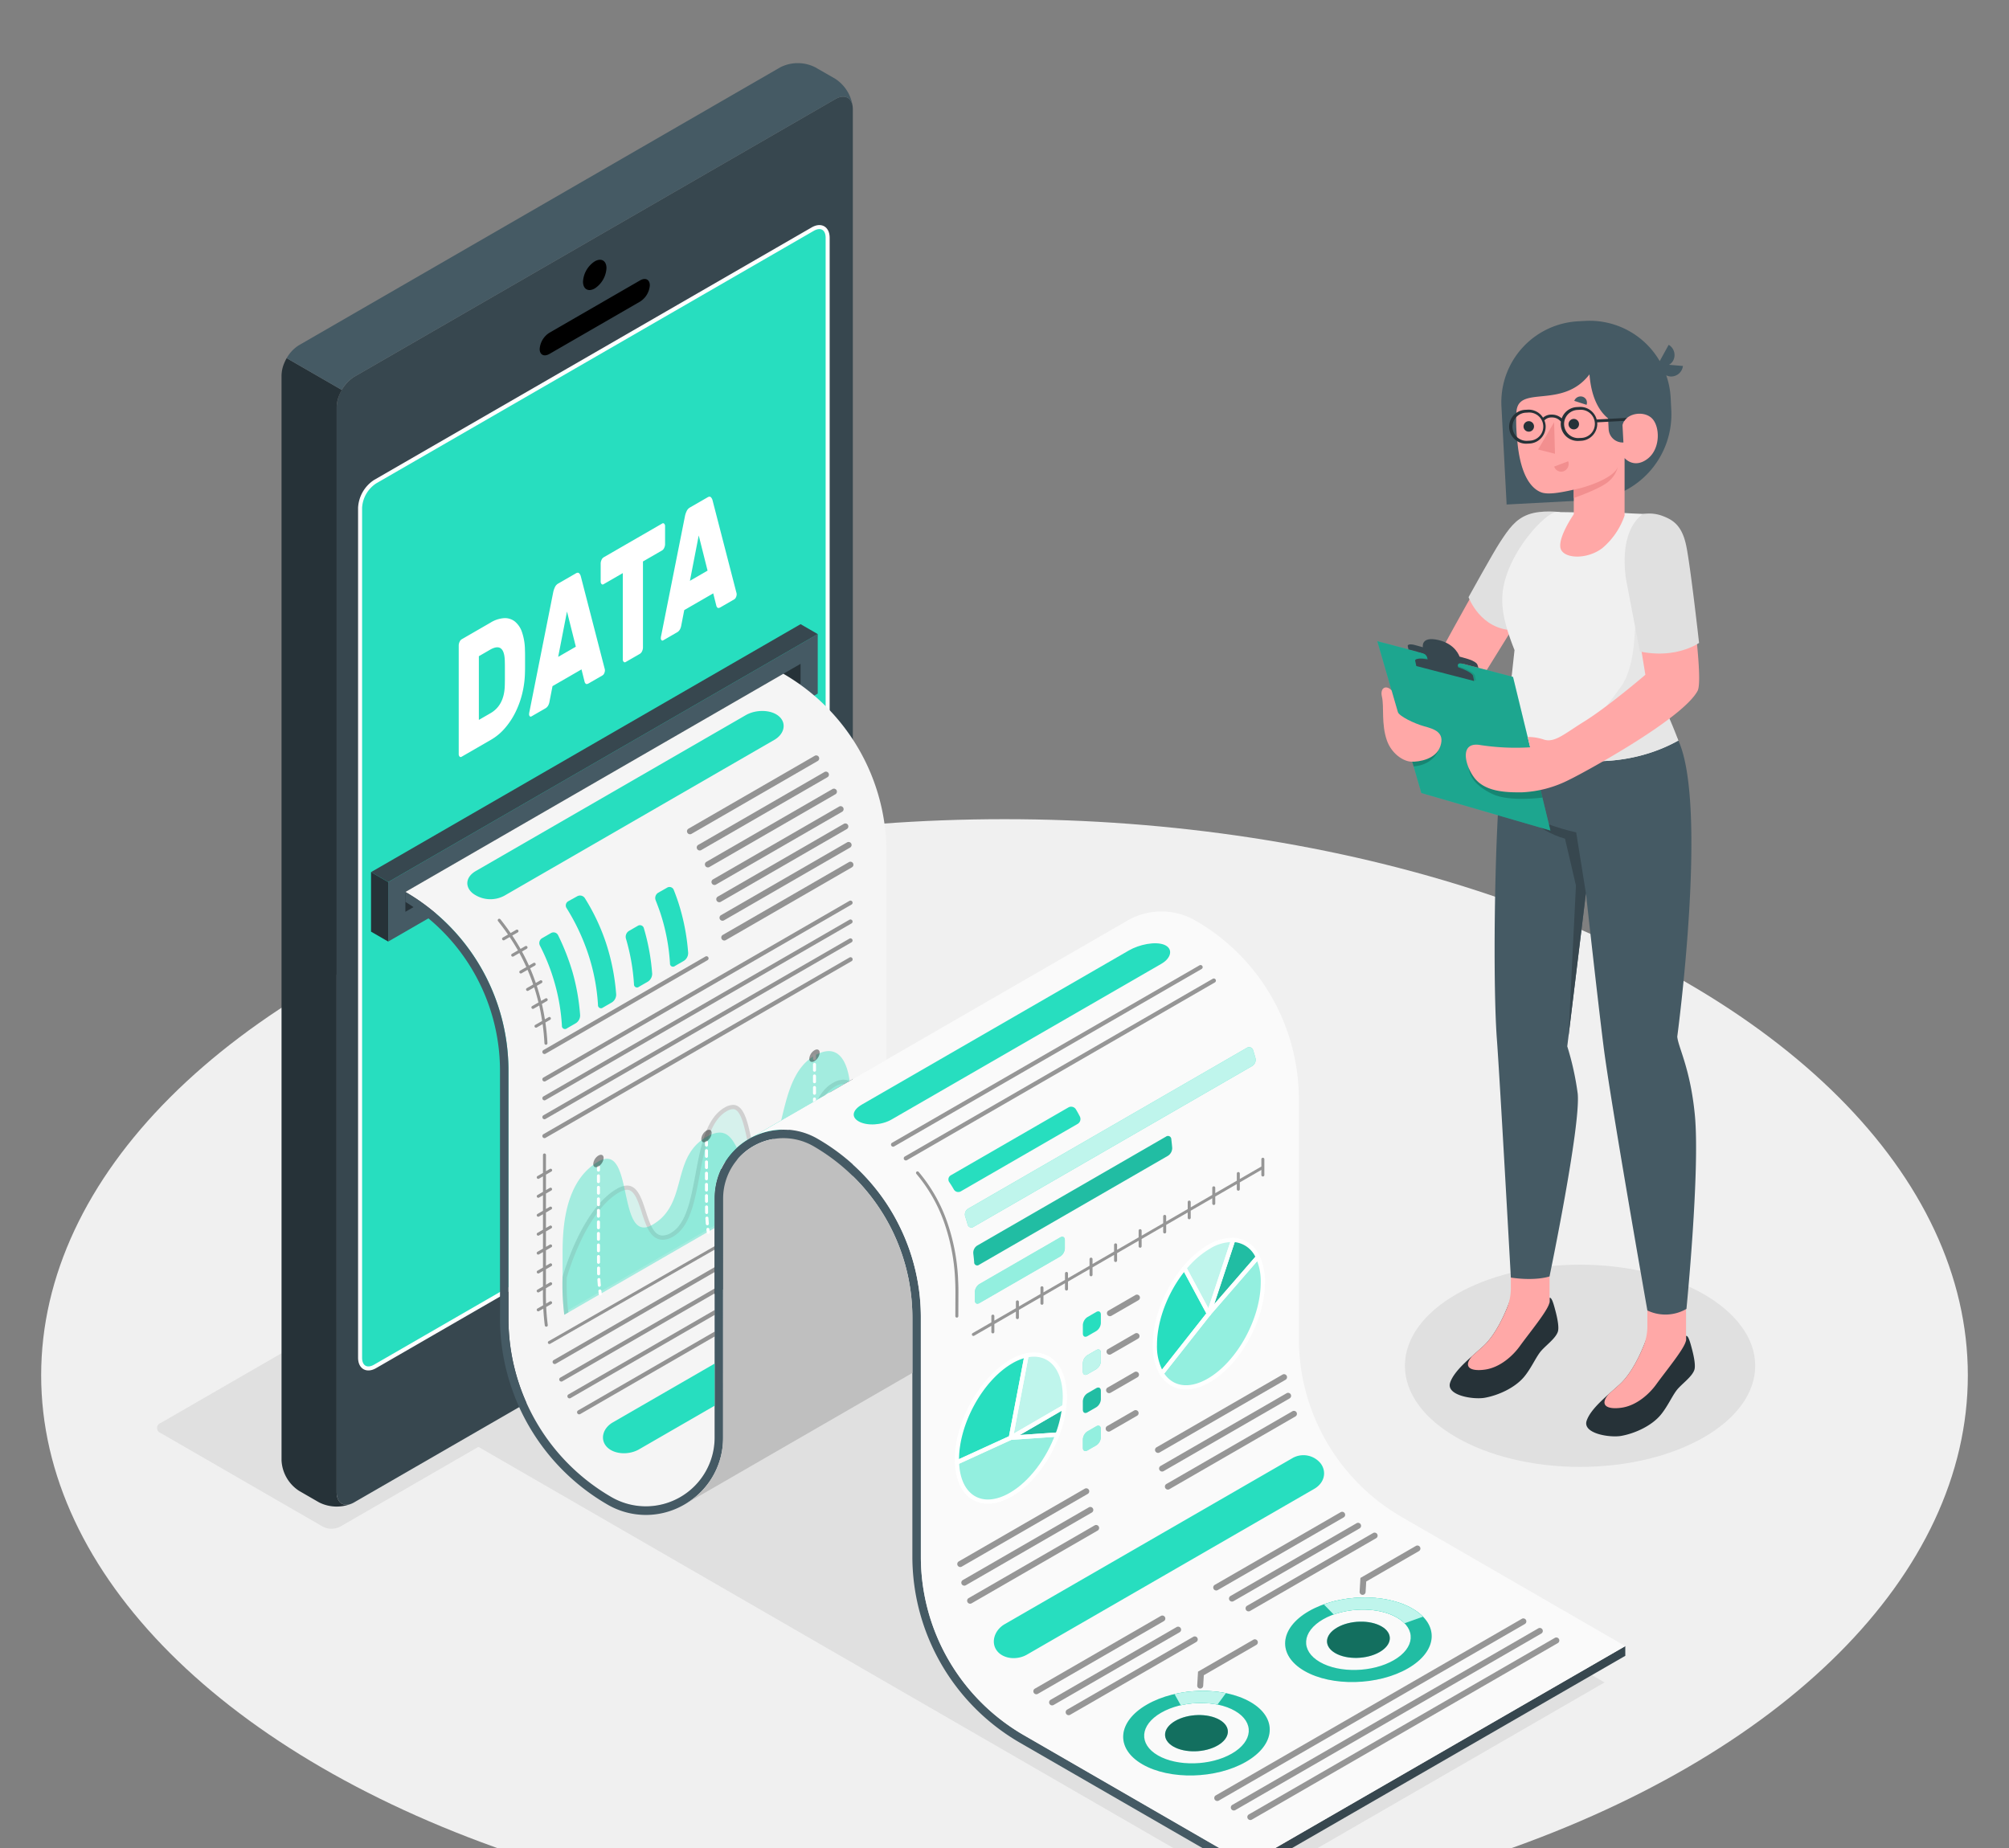 <svg xmlns="http://www.w3.org/2000/svg" xmlns:xlink="http://www.w3.org/1999/xlink" width="500" height="460" viewBox="0 0 500 460">
  <rect x="0" y="0" width="500" height="460" fill="#808080" stroke="none"/>
  <defs>
    <clipPath id="clip-path">
      <path id="Path_2047" data-name="Path 2047" d="M220.625,263.771,199.9,275.736l-12.738,7.348a13.579,13.579,0,0,0-1.2.695,16.884,16.884,0,0,0-8.1,14.527l-.011,59.55a16.852,16.852,0,0,1-6.832,13.665,17.251,17.251,0,0,1-10.306,3.463,16.967,16.967,0,0,1-8.517-2.316,51.317,51.317,0,0,1-25.654-44.435V266.461a51.306,51.306,0,0,0-25.655-44.435l94.075-54.316h0a51.357,51.357,0,0,1,25.666,44.456v26.908C220.635,246.769,220.625,263.771,220.625,263.771Z" fill="none"/>
    </clipPath>
    <clipPath id="clip-Mesa_de_trabajo_1_9">
      <rect width="500" height="500"/>
    </clipPath>
  </defs>
  <g id="Mesa_de_trabajo_1_9" data-name="Mesa de trabajo 1 – 9" clip-path="url(#clip-Mesa_de_trabajo_1_9)">
    <g id="Floor">
      <ellipse id="Floor-2" data-name="Floor" cx="239.756" cy="138.423" rx="239.756" ry="138.423" transform="translate(10.244 203.908)" fill="#f0f0f0"/>
    </g>
    <g id="Shadows">
      <ellipse id="Shadow" cx="43.59" cy="25.167" rx="43.59" ry="25.167" transform="translate(349.657 314.801)" fill="#e0e0e0"/>
      <path id="Shadow-2" data-name="Shadow" d="M115,357.806,309.98,470.381l89.365-51.595-195.019-112.6Z" fill="#e0e0e0"/>
      <path id="Shadow-3" data-name="Shadow" d="M80.34,380.008l-40.353-23.3a1.32,1.32,0,0,1,0-2.5l141.9-81.928a4.781,4.781,0,0,1,4.33,0l40.351,23.3a1.32,1.32,0,0,1,0,2.5L84.67,380.008A4.781,4.781,0,0,1,80.34,380.008Z" fill="#e0e0e0"/>
    </g>
    <g id="Device">
      <g id="Device-2" data-name="Device">
        <g id="Device-3" data-name="Device">
          <g id="Group_900" data-name="Group 900">
            <path id="Path_1954" data-name="Path 1954" d="M207.9,24.664,88.134,93.8a9.662,9.662,0,0,0-4.351,7.548V371.457c0,2.775,1.953,3.906,4.351,2.512L207.9,304.829a9.66,9.66,0,0,0,4.351-7.548V27.176C212.256,24.4,210.3,23.271,207.9,24.664Zm-1.919,247.729c0,2.375-1.667,3.889-3.733,5.077l-108.9,62.871c-2.055,1.188-3.734.229-3.734-2.158V126.6a8.29,8.29,0,0,1,3.734-6.474l108.9-62.861c2.066-1.2,3.733-.228,3.733,2.147Z" fill="#37474f"/>
          </g>
          <g id="Group_901" data-name="Group 901">
            <path id="Path_1955" data-name="Path 1955" d="M87.591,374.244a9.749,9.749,0,0,1-8.174-.27L74.436,371.1a9.6,9.6,0,0,1-4.367-7.548V93.459a8.23,8.23,0,0,1,.754-3.256,10.468,10.468,0,0,1,.518-1.046.011.011,0,0,0,.011-.011l13.705,7.915h.011a11.938,11.938,0,0,0-.755,1.6,7.927,7.927,0,0,0-.528,2.7V371.461C83.785,374.017,85.445,375.182,87.591,374.244Z" fill="#263238"/>
          </g>
          <path id="Path_1956" data-name="Path 1956" d="M149.055,315.663c3.8-2.192,6.876-.415,6.876,3.97a15.2,15.2,0,0,1-6.876,11.91c-3.8,2.192-6.876.415-6.876-3.97A15.2,15.2,0,0,1,149.055,315.663Z" fill="#27debf"/>
          <g id="Group_902" data-name="Group 902">
            <path id="Path_1957" data-name="Path 1957" d="M148.02,65.059c1.612-.931,2.919-.176,2.919,1.686A6.454,6.454,0,0,1,148.02,71.8c-1.613.932-2.92.177-2.92-1.685A6.451,6.451,0,0,1,148.02,65.059Z"/>
            <path id="Path_1958" data-name="Path 1958" d="M136.748,82.819,159.292,69.8c1.345-.776,2.435-.225,2.435,1.232a5.223,5.223,0,0,1-2.435,4.045L136.747,88.1c-1.345.776-2.435.224-2.435-1.232A5.225,5.225,0,0,1,136.748,82.819Z"/>
          </g>
          <path id="Path_1959" data-name="Path 1959" d="M205.986,272.171c0,2.375-1.667,3.889-3.733,5.076l-108.9,62.872c-2.055,1.187-3.734.228-3.734-2.158V126.377a8.291,8.291,0,0,1,3.734-6.475l108.9-62.86c2.066-1.2,3.733-.228,3.733,2.147Z" fill="#27debf" stroke="#fff" stroke-miterlimit="10" stroke-width="1"/>
          <g id="Group_903" data-name="Group 903">
            <path id="Path_1960" data-name="Path 1960" d="M212.213,26.485c-.313-2.265-2.124-3.084-4.3-1.823L88.13,93.8a8.871,8.871,0,0,0-3.073,3.257L71.352,89.146a8.827,8.827,0,0,1,3.084-3.235L194.194,16.758a9.618,9.618,0,0,1,8.713,0l5,2.868A9.77,9.77,0,0,1,212.213,26.485Z" fill="#455a64"/>
          </g>
        </g>
        <g id="Group_904" data-name="Group 904">
          <path id="Path_1961" data-name="Path 1961" d="M122.08,154.983a7.333,7.333,0,0,1,3.417-1.118,4.017,4.017,0,0,1,2.671.86,5.829,5.829,0,0,1,1.763,2.677,14.143,14.143,0,0,1,.717,4.282q.03.861.029,1.591v2.778c0,.473-.009.994-.029,1.56a24.05,24.05,0,0,1-.7,5.125,22.441,22.441,0,0,1-1.722,4.668,18.551,18.551,0,0,1-2.618,3.913,13.386,13.386,0,0,1-3.389,2.812l-7.323,4.229a.393.393,0,0,1-.514-.038.888.888,0,0,1-.217-.668V160.682a2.127,2.127,0,0,1,.217-.918,1.364,1.364,0,0,1,.514-.631Zm3.552,9.431q-.164-4.709-3.689-2.672l-2.765,1.6V179.2l2.9-1.675q3.416-1.973,3.552-6.851c.017-.6.027-1.151.027-1.666v-2.985C125.659,165.525,125.649,164.988,125.632,164.414Z" fill="#fff"/>
          <path id="Path_1962" data-name="Path 1962" d="M143.313,142.724q.543-.312.827-.019a1.593,1.593,0,0,1,.394.692l5.911,22.89a2.084,2.084,0,0,1,.109.565,1.742,1.742,0,0,1-.176.748,1.108,1.108,0,0,1-.42.514l-3.417,1.973q-.543.313-.774.092a.947.947,0,0,1-.284-.525l-.759-3.027-7.213,4.165-.76,3.9a3.1,3.1,0,0,1-.285.854,1.832,1.832,0,0,1-.774.8l-3.416,1.972a.321.321,0,0,1-.421-.028.731.731,0,0,1-.175-.546,3.618,3.618,0,0,1,.108-.688l5.912-29.717a5.42,5.42,0,0,1,.393-1.146,2.007,2.007,0,0,1,.827-.937Zm-4.393,20.782,4.393-2.536-2.2-8.753Z" fill="#fff"/>
          <path id="Path_1963" data-name="Path 1963" d="M164.792,130.323a.394.394,0,0,1,.515.037.894.894,0,0,1,.217.667v4.426a2.142,2.142,0,0,1-.217.919,1.38,1.38,0,0,1-.515.632l-4.773,2.756v21.418a2.142,2.142,0,0,1-.217.919,1.4,1.4,0,0,1-.515.632l-3.553,2.05a.391.391,0,0,1-.515-.037.888.888,0,0,1-.216-.668V142.656l-4.774,2.756a.394.394,0,0,1-.515-.037.886.886,0,0,1-.217-.668v-4.426a2.12,2.12,0,0,1,.217-.919,1.375,1.375,0,0,1,.515-.631Z" fill="#fff"/>
          <path id="Path_1964" data-name="Path 1964" d="M176.1,123.794c.362-.208.637-.214.828-.019a1.607,1.607,0,0,1,.393.692l5.911,22.891a2.04,2.04,0,0,1,.109.564,1.727,1.727,0,0,1-.176.748,1.116,1.116,0,0,1-.42.515l-3.417,1.972q-.543.313-.773.092a.943.943,0,0,1-.285-.524l-.759-3.028-7.213,4.165-.76,3.9a3.1,3.1,0,0,1-.285.853,1.829,1.829,0,0,1-.773.8l-3.417,1.973a.321.321,0,0,1-.421-.029.73.73,0,0,1-.175-.545,3.614,3.614,0,0,1,.108-.689l5.912-29.717a5.413,5.413,0,0,1,.393-1.145,2.014,2.014,0,0,1,.827-.938Zm-4.393,20.782,4.393-2.536-2.2-8.753Z" fill="#fff"/>
        </g>
      </g>
    </g>
    <g id="Character">
      <g id="Character-2" data-name="Character">
        <g id="Group_906" data-name="Group 906">
          <g id="Group_905" data-name="Group 905">
            <path id="Path_1965" data-name="Path 1965" d="M387.395,127.452c-6.352.3-8.529,1.509-11.854,5.425-3.245,3.823-18.912,32.854-18.912,32.854s2.94,8.24,9.372,7.539l12.028-19.394Z" fill="#ffa8a7"/>
          </g>
        </g>
        <path id="Path_1966" data-name="Path 1966" d="M388.236,127.465s-4.561-.595-7.815.582-4.88,3.532-7.121,6.954c-1.735,2.647-7.808,13.64-7.808,13.64s2.959,8.228,11.372,8.228Z" fill="#e0e0e0"/>
        <g id="Character-3" data-name="Character">
          <g id="Group_907" data-name="Group 907">
            <path id="Path_1967" data-name="Path 1967" d="M410,333.908v-1.377c-.542,1.615-3.06,8.565-6.879,12.048-3.036,2.77-7.178,5.968-8.231,9.055-1.1,3.211,5.763,4.289,8.6,3.787,3.3-.583,7.559-2.453,9.88-5.3,1.632-2,2.671-4.381,3.836-5.958s3.851-3.336,4.481-5.161c.346-1-.065-3.2-.551-5.053-.446-1.7-.93-3.572-1.511-3.413,0,.208,0,1.05,0,1.05a7.615,7.615,0,0,1-4.812,1.626C413.4,335.261,409.985,334.982,410,333.908Z" fill="#263238"/>
            <path id="Path_1968" data-name="Path 1968" d="M400.369,347.015c.941-.84,1.889-1.661,2.748-2.445,2.668-2.434,4.7-6.561,5.87-9.377a13.2,13.2,0,0,0,1.01-5.065v-5.486h9.625v8.929h0v.239l-.049.025c-.463,2-4.88,7.32-7.39,10.789-1.681,2.326-4.878,5.284-8.7,5.794C399.867,350.9,398.017,349.76,400.369,347.015Z" fill="#ffa8a7"/>
            <path id="Path_1969" data-name="Path 1969" d="M376.023,324.42v-1.377c-.543,1.615-3.061,8.565-6.88,12.049-3.035,2.769-7.177,5.967-8.23,9.054-1.1,3.211,5.763,4.289,8.6,3.787,3.3-.583,7.56-2.453,9.881-5.305,1.631-2,2.671-4.381,3.836-5.957s3.851-3.337,4.481-5.162c.346-1-.065-3.2-.551-5.052-.447-1.7-.93-3.573-1.511-3.414,0,.208,0,1.049,0,1.049a7.605,7.605,0,0,1-4.812,1.627C379.427,325.773,376.011,325.494,376.023,324.42Z" fill="#263238"/>
            <path id="Path_1970" data-name="Path 1970" d="M366.395,337.527c.942-.84,1.889-1.661,2.749-2.445,2.668-2.434,4.7-6.561,5.87-9.377a13.2,13.2,0,0,0,1.009-5.065v-5.486h9.625v8.929h0v.24l-.048.024c-.464,2-4.881,7.32-7.39,10.789-1.682,2.326-4.879,5.285-8.7,5.794C365.893,341.413,364.043,340.272,366.395,337.527Z" fill="#ffa8a7"/>
            <path id="Path_1971" data-name="Path 1971" d="M417.706,184.328c7.462,16.3-.269,73.706-.269,73.706.225,2.645,3.248,7.849,4.375,19.488,1.331,13.753-2.089,48.287-2.089,48.287A10.414,10.414,0,0,1,410,326.2s-9.172-52.01-10.9-65.684c-1.505-11.934-4.395-38.174-4.395-38.174l-4.643,38.11a70.915,70.915,0,0,1,2.6,11.778c.779,8.043-7.014,45.492-7.014,45.492s-3.321,1.219-9.625.29c0,0-2.756-49.7-3.483-59.386-1.22-16.272-.467-67.046,2.518-76.678Z" fill="#455a64"/>
            <path id="Path_1972" data-name="Path 1972" d="M394.7,222.337,392.281,207.2s-10.248-2.123-14.9-6.492c0,0,4.876,6.065,12.119,8.052l2.721,11.654-1.854,37.492Z" fill="#37474f"/>
          </g>
          <path id="Path_1973" data-name="Path 1973" d="M404.544,127.709h0c2.837.2,3.785.126,5.843.338,4.114.422,5.1,6.439,6.787,9.993a16.375,16.375,0,0,1,.453,12.33l-6.667,19.285s3.122,7.544,6.745,14.673c-16.729,9.337-37.618,4.429-42.648-2.385-.213-1.445,1.08-12.744,1.876-20.125-2.947-7.391-3.724-12.076-2.481-16.962,2.307-9.068,10.575-17.413,12.942-17.4Z" fill="#f0f0f0"/>
          <g id="Group_915" data-name="Group 915">
            <path id="Path_1974" data-name="Path 1974" d="M418.845,91.1l-3.462-.3a2.672,2.672,0,0,0,1.029-1.035,2.958,2.958,0,0,0-1.11-3.933l-2.233,4.054a20.173,20.173,0,0,0-18.513-10.012l-1.786.1a20.19,20.19,0,0,0-19.089,21.236c.612,11.5,1.289,24.372,1.289,24.372l20.776-1.106A21.366,21.366,0,0,0,415.946,102l-.154-3.036a20.15,20.15,0,0,0-1.1-5.549,2.7,2.7,0,0,0,1.006.294A2.958,2.958,0,0,0,418.845,91.1Z" fill="#455a64"/>
            <g id="Group_908" data-name="Group 908">
              <path id="Path_1975" data-name="Path 1975" d="M377.409,102.558a40.723,40.723,0,0,0,.171,6.616c.792,10.352,4.288,12.733,6.014,13.381s4.956.026,8.09-.669v6.121s-3.768,5.409-3.341,8.247,6.5,3.19,10.442.186a18.332,18.332,0,0,0,5.541-8.114l0-14.307s2.287,2.737,5.656.232,3.2-8.253,1.056-10.206-6.563-1.125-7.227,1.767c0,0-7.293-.612-8.221-12.624C388.809,102.025,377.839,95.651,377.409,102.558Z" fill="#ffa8a7"/>
            </g>
            <path id="Path_1976" data-name="Path 1976" d="M403.764,105.01l.273,5.129h0a3.494,3.494,0,0,1-3.676-3.305l-.3-5.724Z" fill="#455a64"/>
            <g id="Group_909" data-name="Group 909">
              <path id="Path_1977" data-name="Path 1977" d="M390.379,105.635a1.306,1.306,0,1,0,1.3-1.364A1.327,1.327,0,0,0,390.379,105.635Z" fill="#263238"/>
            </g>
            <g id="Group_910" data-name="Group 910">
              <path id="Path_1978" data-name="Path 1978" d="M390.292,114.82l-3.49,1.321a1.832,1.832,0,0,0,2.376,1.151A1.954,1.954,0,0,0,390.292,114.82Z" fill="#f28f8f"/>
            </g>
            <g id="Group_911" data-name="Group 911">
              <path id="Path_1979" data-name="Path 1979" d="M391.806,99.782l3.057.987a1.542,1.542,0,0,0-.973-2.016A1.687,1.687,0,0,0,391.806,99.782Z" fill="#455a64"/>
            </g>
            <g id="Group_912" data-name="Group 912">
              <path id="Path_1980" data-name="Path 1980" d="M379.176,106.2a1.306,1.306,0,1,0,1.3-1.363A1.325,1.325,0,0,0,379.176,106.2Z" fill="#263238"/>
            </g>
            <g id="Group_913" data-name="Group 913">
              <path id="Path_1981" data-name="Path 1981" d="M386.79,105.093,387,112.95l-4.2-1.059Z" fill="#f28f8f"/>
            </g>
            <g id="Group_914" data-name="Group 914">
              <path id="Path_1982" data-name="Path 1982" d="M391.684,121.886c3.311-.615,10.063-2.95,10.987-5.718a7.026,7.026,0,0,1-2.22,3.588c-1.955,1.865-8.767,4.205-8.767,4.205Z" fill="#f28f8f"/>
            </g>
          </g>
          <path id="Path_1983" data-name="Path 1983" d="M400.266,186.137c5.495-1.3,6.539-3.371,5.088-8.828a4.133,4.133,0,0,0-.171-.526c-1.076-2.587-5.369-1.049-5.369-1.049s1.757-2.19,3.729-4.981,2.854-7.407,3.118-10.646.792-9.725.792-9.725,4.274-2.558,2.608-7.238l6.6-4.056,1.242.864a16.773,16.773,0,0,1-.275,10.418l-6.667,19.285a109.145,109.145,0,0,1,6.745,14.673c-12.329,6.881-26.91,6.022-35.745,2.368A48.771,48.771,0,0,0,400.266,186.137Z" fill="#e6e6e6"/>
          <path id="Path_1984" data-name="Path 1984" d="M404.941,104.021l-7.557.4a4.223,4.223,0,0,0-4.3-3.128l-.651.035a4.223,4.223,0,0,0-3.753,2.815,3.624,3.624,0,0,0-2.515-.939,3.1,3.1,0,0,0-2.139.764,4.2,4.2,0,0,0-3.787-1.991l-.65.034a4.218,4.218,0,0,0,.448,8.425l.651-.034a4.223,4.223,0,0,0,3.988-4.437,4.168,4.168,0,0,0-.309-1.324,2.33,2.33,0,0,1,1.8-.726,2.784,2.784,0,0,1,2.286,1.015l.034-.023a4.269,4.269,0,0,0-.042.857,4.223,4.223,0,0,0,4.436,3.988l.651-.034a4.224,4.224,0,0,0,3.989-4.437c0-.053-.019-.1-.024-.154l6.758-.36A3.639,3.639,0,0,1,404.941,104.021Zm-24.29,5.673-.651.035a3.507,3.507,0,0,1-.372-7l.65-.035a3.507,3.507,0,1,1,.373,7Zm12.844-.684-.65.035a3.507,3.507,0,0,1-.373-7l.65-.035a3.507,3.507,0,1,1,.373,7Z" fill="#263238"/>
        </g>
        <g id="Group_923" data-name="Group 923">
          <g id="Group_916" data-name="Group 916">
            <path id="Path_1985" data-name="Path 1985" d="M342.777,159.6l33.785,8.9,9.3,38.226-32.121-9.329Z" fill="#27debf"/>
            <path id="Path_1986" data-name="Path 1986" d="M342.777,159.6l33.785,8.9,9.3,38.226-32.121-9.329Z" opacity="0.25"/>
            <path id="Path_1987" data-name="Path 1987" d="M365.542,191.168c.215,2.069,1.665,4.463,5.886,6.479s12.443.89,12.443.89l-1.144-4.705Z" opacity="0.2"/>
          </g>
          <g id="Group_917" data-name="Group 917" opacity="0.2">
            <path id="Path_1988" data-name="Path 1988" d="M358.043,186.666c-.313.857-1.827,3.755-6.221,4.109l-.342-1.179Z"/>
          </g>
          <g id="Group_918" data-name="Group 918" opacity="0.1">
            <path id="Path_1989" data-name="Path 1989" d="M352.955,165.668l-.279-1.289c-.154-.712,1.829-.742,4.429-.068l4.978,1.291c2.6.674,4.831,1.8,4.985,2.509l.279,1.289Z"/>
          </g>
          <g id="Group_919" data-name="Group 919">
            <path id="Path_1990" data-name="Path 1990" d="M350.36,160.824c-.1-.445.705-.561,1.794-.261l1.972.545s-.588-2.787,3.786-1.813,5.33,4.139,5.33,4.139l2.1.6c1.163.33,2.216.957,2.354,1.4l.249.8-17.4-4.583S350.458,161.269,350.36,160.824Z" fill="#37474f"/>
          </g>
          <g id="Group_920" data-name="Group 920">
            <path id="Path_1991" data-name="Path 1991" d="M352.757,162.2c1.6.384,2.257.6,2.5,1.693.272,1.253.383,2.173.383,2.173l7.7,2.035s-.372-1.586-.491-2.205.143-.991,1.369-.666l.1-.491-12.07-3.073Z" fill="#37474f"/>
          </g>
          <g id="Group_921" data-name="Group 921">
            <path id="Path_1992" data-name="Path 1992" d="M352.492,165.789l-.279-1.289c-.154-.711,1.829-.742,4.429-.068l4.978,1.291c2.6.674,4.831,1.8,4.985,2.51l.279,1.288Z" fill="#37474f"/>
          </g>
          <g id="Group_922" data-name="Group 922">
            <path id="Path_1993" data-name="Path 1993" d="M346.337,171.868s1.264,4.322,1.553,5.352,4.075,2.882,6.558,3.564,5.2,1.491,4.024,4.964c-1.083,3.2-5.17,3.932-7.25,3.842s-4.93-2.079-6.052-5.285c-1.431-4.089-.66-8.456-1.228-10.844S345.093,170.444,346.337,171.868Z" fill="#ffa8a7"/>
          </g>
        </g>
        <g id="Group_924" data-name="Group 924">
          <path id="Path_1994" data-name="Path 1994" d="M409.622,127.976c4.381.278,8.91,2.651,9.6,7.913s4.948,32.96,3.276,36.078c-3.867,7.21-29.368,20.923-31.9,22.1a28.572,28.572,0,0,1-11.766,3.155c-3.976.045-9.268-.086-11.943-3.681-2.374-3.191-3.716-9.079,1.648-8.066a58.109,58.109,0,0,0,12.292.54l-.624-2.568a12.224,12.224,0,0,1,4.093.668c2.676.8,5.108-1.5,9.833-4.423,6.094-3.765,15.368-11.725,15.368-11.725l-3.782-23.127S405.586,134.838,409.622,127.976Z" fill="#ffa8a7"/>
          <path id="Path_1995" data-name="Path 1995" d="M408.829,127.976a9.32,9.32,0,0,1,4.92.442c2.575.981,4.86,2.285,5.929,7.471s3.184,24.142,3.184,24.142-5.61,4.057-14.747,2.129l-3.283-17.2S402.275,132.918,408.829,127.976Z" fill="#e0e0e0"/>
        </g>
      </g>
    </g>
    <g id="Analysis">
      <g id="Analysis-2" data-name="Analysis">
        <g id="Group_927" data-name="Group 927">
          <g id="Group_925" data-name="Group 925">
            <path id="Path_1996" data-name="Path 1996" d="M96.617,219.555l106.9-61.72v14.812L96.616,234.37Z" fill="#455a64"/>
            <path id="Path_1997" data-name="Path 1997" d="M100.894,222.026v4.936l98.352-56.783v-4.938Z" fill="#263238"/>
            <path id="Path_1998" data-name="Path 1998" d="M96.617,219.555l-4.276-2.469,106.906-61.721,4.275,2.47Z" fill="#37474f"/>
            <path id="Path_1999" data-name="Path 1999" d="M92.34,217.087l4.276,2.469V234.37l-4.275-2.47Z" fill="#263238"/>
          </g>
          <g id="Group_926" data-name="Group 926">
            <path id="Path_2000" data-name="Path 2000" d="M404.508,412.157l-94.086,54.284v-2.411L404.5,409.747Z" fill="#37474f"/>
            <path id="Path_2001" data-name="Path 2001" d="M220.625,263.771,199.9,275.736l-12.738,7.348a13.579,13.579,0,0,0-1.2.695,16.884,16.884,0,0,0-8.1,14.527l-.011,59.55a16.852,16.852,0,0,1-6.832,13.665,17.251,17.251,0,0,1-10.306,3.463,16.967,16.967,0,0,1-8.517-2.316,51.317,51.317,0,0,1-25.654-44.435V266.461a51.306,51.306,0,0,0-25.655-44.435l94.075-54.316h0a51.357,51.357,0,0,1,25.666,44.456v26.908C220.635,246.769,220.625,263.771,220.625,263.771Z" fill="#f5f5f5"/>
            <path id="Path_2002" data-name="Path 2002" d="M254.838,431.931a51.288,51.288,0,0,1-25.654-44.425l-.006-59.587a51.162,51.162,0,0,0-4.032-19.928,52.667,52.667,0,0,0-2.842-5.727,51.317,51.317,0,0,0-18.78-18.77h0a17.1,17.1,0,0,0-25.645,14.823l0,6.069-.013-6.08-.011,59.55,0-12.39v12.368A17.117,17.117,0,0,1,152.2,372.668a51.316,51.316,0,0,1-25.655-44.435V266.461a51.312,51.312,0,0,0-25.655-44.435v2.463a49.325,49.325,0,0,1,23.549,41.972v61.772a53.563,53.563,0,0,0,26.708,46.256,19.011,19.011,0,0,0,19.212,0c.368-.21.726-.431,1.084-.673l.032-.021a19,19,0,0,0,8.485-15.939l.01-59.55a15,15,0,0,1,22.5-12.991,49.3,49.3,0,0,1,24.6,42.6v13.826l0,45.761a53.575,53.575,0,0,0,26.708,46.256l56.635,32.681v-2.411Z" fill="#455a64"/>
            <path id="Path_2003" data-name="Path 2003" d="M404.5,409.747l-94.076,54.284-55.583-32.1a51.288,51.288,0,0,1-25.654-44.425l-.005-59.587a51.18,51.18,0,0,0-4.032-19.928,52.677,52.677,0,0,0-2.843-5.727,51.317,51.317,0,0,0-18.78-18.77,16.9,16.9,0,0,0-16.36-.41l12.738-7.348,25.628-14.8,54.858-31.666.136-.084a16.924,16.924,0,0,1,17.075.01,51.309,51.309,0,0,1,25.655,44.436l.005,59.576a51.318,51.318,0,0,0,25.655,44.435Z" fill="#fafafa"/>
            <path id="Path_2004" data-name="Path 2004" d="M227.073,327.919a49.3,49.3,0,0,0-24.6-42.6,15,15,0,0,0-22.5,12.991l-.01,59.55a19,19,0,0,1-8.485,15.939l-.032.021c-.358.242-.716.463-1.084.673l56.711-32.744Z" fill="#e0e0e0"/>
            <path id="Path_2005" data-name="Path 2005" d="M227.073,327.919a49.3,49.3,0,0,0-24.6-42.6,15,15,0,0,0-22.5,12.991l-.01,59.55a19,19,0,0,1-8.485,15.939l-.032.021c-.358.242-.716.463-1.084.673l56.711-32.744Z" opacity="0.15"/>
          </g>
        </g>
        <g id="Group_967" data-name="Group 967">
          <g id="Group_966" data-name="Group 966" clip-path="url(#clip-path)">
            <g id="Group_965" data-name="Group 965">
              <path id="Path_2006" data-name="Path 2006" d="M117.6,222.322a7.323,7.323,0,0,0,7.988.6l67.13-38.758c2.517-1.454,3.112-4.173,1.142-5.871s-5.744-1.727-8.262-.274L118.438,216.8C115.92,218.253,115.623,220.63,117.6,222.322Z" fill="#27debf"/>
              <g id="Group_928" data-name="Group 928">
                <path id="Path_2007" data-name="Path 2007" d="M171.727,207.662a.746.746,0,0,1-.375-1.392l31.388-18.122a.746.746,0,1,1,.746,1.291L172.1,207.562A.75.75,0,0,1,171.727,207.662Z" opacity="0.4"/>
              </g>
              <g id="Group_929" data-name="Group 929">
                <path id="Path_2008" data-name="Path 2008" d="M174.149,211.7a.746.746,0,0,1-.374-1.392l31.387-18.122a.746.746,0,1,1,.746,1.291L174.521,211.6A.741.741,0,0,1,174.149,211.7Z" opacity="0.4"/>
              </g>
              <g id="Group_930" data-name="Group 930">
                <path id="Path_2009" data-name="Path 2009" d="M176.184,215.912a.746.746,0,0,1-.374-1.392L207.2,196.4a.746.746,0,0,1,.746,1.291l-31.387,18.123A.743.743,0,0,1,176.184,215.912Z" opacity="0.4"/>
              </g>
              <g id="Group_931" data-name="Group 931">
                <path id="Path_2010" data-name="Path 2010" d="M177.819,220.289a.746.746,0,0,1-.374-1.392l31.386-18.122a.746.746,0,1,1,.746,1.292l-31.386,18.121A.741.741,0,0,1,177.819,220.289Z" opacity="0.4"/>
              </g>
              <g id="Group_932" data-name="Group 932">
                <path id="Path_2011" data-name="Path 2011" d="M179.014,224.579a.746.746,0,0,1-.375-1.392l31.387-18.122a.746.746,0,0,1,.746,1.292l-31.386,18.121A.741.741,0,0,1,179.014,224.579Z" opacity="0.4"/>
              </g>
              <g id="Group_933" data-name="Group 933">
                <path id="Path_2012" data-name="Path 2012" d="M179.821,229.19a.746.746,0,0,1-.375-1.392l31.387-18.123a.746.746,0,0,1,.746,1.292l-31.386,18.122A.744.744,0,0,1,179.821,229.19Z" opacity="0.4"/>
              </g>
              <g id="Group_934" data-name="Group 934">
                <path id="Path_2013" data-name="Path 2013" d="M180.26,234.11a.746.746,0,0,1-.375-1.392L211.273,214.6a.746.746,0,1,1,.746,1.292l-31.387,18.121A.741.741,0,0,1,180.26,234.11Z" opacity="0.4"/>
              </g>
              <g id="Group_935" data-name="Group 935">
                <path id="Path_2014" data-name="Path 2014" d="M135.509,269.2a.526.526,0,0,1-.264-.982l76.158-43.97a.526.526,0,0,1,.527.911l-76.158,43.97A.525.525,0,0,1,135.509,269.2Z" opacity="0.4"/>
                <path id="Path_2015" data-name="Path 2015" d="M135.509,273.9a.526.526,0,0,1-.264-.981L211.4,228.943a.526.526,0,0,1,.527.911l-76.158,43.971A.515.515,0,0,1,135.509,273.9Z" opacity="0.4"/>
                <path id="Path_2016" data-name="Path 2016" d="M135.509,278.6a.527.527,0,0,1-.264-.982L211.4,233.644a.526.526,0,1,1,.527.911l-76.158,43.971A.525.525,0,0,1,135.509,278.6Z" opacity="0.4"/>
                <path id="Path_2017" data-name="Path 2017" d="M135.509,283.3a.526.526,0,0,1-.264-.982l76.158-43.97a.526.526,0,1,1,.527.91l-76.158,43.971A.525.525,0,0,1,135.509,283.3Z" opacity="0.4"/>
              </g>
              <g id="Group_940" data-name="Group 940">
                <g id="Group_937" data-name="Group 937">
                  <g id="Group_936" data-name="Group 936">
                    <path id="Path_2018" data-name="Path 2018" d="M135.509,262.361a.527.527,0,0,1-.264-.982l40.319-23.28a.526.526,0,1,1,.527.911l-40.319,23.28A.525.525,0,0,1,135.509,262.361Z" opacity="0.4"/>
                  </g>
                </g>
                <g id="Group_938" data-name="Group 938">
                  <path id="Path_2019" data-name="Path 2019" d="M134.372,235.369a49.624,49.624,0,0,1,3.734,9.528,49.123,49.123,0,0,1,1.745,10.429.761.761,0,0,0,1.236.654l2.242-1.294a2.294,2.294,0,0,0,1.053-1.971,53.483,53.483,0,0,0-1.887-10.733,57.814,57.814,0,0,0-3.608-9.22,1.271,1.271,0,0,0-1.771-.5l-2.205,1.273A1.4,1.4,0,0,0,134.372,235.369Z" fill="#27debf"/>
                </g>
                <g id="Group_939" data-name="Group 939">
                  <path id="Path_2020" data-name="Path 2020" d="M141.022,226.062a52.989,52.989,0,0,1,5.4,11.5,49.694,49.694,0,0,1,2.408,12.587.752.752,0,0,0,1.222.656l2.241-1.294a2.314,2.314,0,0,0,1.063-1.973,53.836,53.836,0,0,0-2.451-12.564,51.634,51.634,0,0,0-5.359-11.425,1.425,1.425,0,0,0-1.869-.462l-2.231,1.24A1.2,1.2,0,0,0,141.022,226.062Z" fill="#27debf"/>
                </g>
                <path id="Path_2021" data-name="Path 2021" d="M155.377,232.391" fill="#27debf"/>
                <path id="Path_2022" data-name="Path 2022" d="M158.72,230.461l-2.2,1.272a1.708,1.708,0,0,0-.733,1.909,51.339,51.339,0,0,1,2,11.337.751.751,0,0,0,1.222.655l2.241-1.294a2.314,2.314,0,0,0,1.063-1.973,53.532,53.532,0,0,0-2.065-11.305A1,1,0,0,0,158.72,230.461Z" fill="#27debf"/>
                <path id="Path_2023" data-name="Path 2023" d="M167.684,221.517a1.126,1.126,0,0,0-1.646-.565l-2.22,1.263a1.539,1.539,0,0,0-.642,1.867q.6,1.509,1.161,3.136a49.694,49.694,0,0,1,2.408,12.587.751.751,0,0,0,1.222.656l2.241-1.294a2.316,2.316,0,0,0,1.062-1.973,53.786,53.786,0,0,0-2.451-12.564Q168.29,223.033,167.684,221.517Z" fill="#27debf"/>
                <path id="Path_2024" data-name="Path 2024" d="M137.056,253.329a.37.37,0,0,0-.509-.136l-.938.541c-.2-1.294-.447-2.575-.741-3.835l1.268-.732a.373.373,0,0,0-.372-.646l-1.087.627c-.316-1.269-.668-2.524-1.075-3.755l1.207-.7a.373.373,0,0,0-.373-.646l-1.086.627c-.416-1.2-.863-2.384-1.365-3.543l-.043-.1,1.2-.691a.372.372,0,1,0-.372-.645l-1.13.652q-.781-1.759-1.73-3.5l1.194-.69a.372.372,0,1,0-.372-.645l-1.183.683c-.632-1.117-1.319-2.225-2.052-3.323l1.343-.775a.373.373,0,1,0-.373-.645l-1.389.8c-.791-1.15-1.63-2.289-2.528-3.411a.373.373,0,1,0-.582.466q1.311,1.639,2.463,3.319l-1.28.739a.373.373,0,0,0,.186.7.379.379,0,0,0,.186-.05l1.326-.766q1.1,1.646,2.054,3.322l-1.487.859a.372.372,0,1,0,.372.645l1.476-.852q.948,1.737,1.727,3.5l-1.539.889a.373.373,0,1,0,.373.645l1.471-.849.006.013c.514,1.188.972,2.4,1.394,3.631l-1.574.908a.373.373,0,1,0,.372.646l1.454-.839c.4,1.233.75,2.491,1.061,3.762l-1.56.9a.373.373,0,0,0,.186.7.366.366,0,0,0,.186-.05l1.378-.795c.289,1.264.523,2.548.722,3.846l-1.689.975a.373.373,0,1,0,.373.645l1.442-.833q.327,2.361.454,4.787a.373.373,0,0,0,.373.354h.019a.372.372,0,0,0,.353-.392c-.091-1.74-.264-3.456-.507-5.147l1.183-.683A.372.372,0,0,0,137.056,253.329Z" opacity="0.4"/>
              </g>
              <g id="Group_959" data-name="Group 959">
                <g id="Group_943" data-name="Group 943" opacity="0.15">
                  <g id="Group_941" data-name="Group 941">
                    <path id="Path_2025" data-name="Path 2025" d="M140.875,326.416a60.636,60.636,0,0,1-.339-8.478c.306-1.085,4.848-16.674,13.2-21.533a5.708,5.708,0,0,1,1.647-.688,3.079,3.079,0,0,1,.684-.081c2.215,0,3.208,3.082,4.169,6.063a30.172,30.172,0,0,0,1.319,3.584c.569,1.2,1.539,2.791,3.383,2.791a4.673,4.673,0,0,0,2.29-.707c4.017-2.289,5.172-8.487,6.4-15.05a74.223,74.223,0,0,1,1.972-8.692c1.219-3.831,2.8-6.2,4.974-7.463a3.857,3.857,0,0,1,1.859-.607c2.328,0,3.209,4.148,4.062,8.158a33.4,33.4,0,0,0,1.692,6.145c.849,1.933,1.965,2.873,3.41,2.873a4.856,4.856,0,0,0,2.409-.756c4.93-2.846,6.422-7.671,7.864-12.336,1.226-3.961,2.382-7.7,5.634-9.594a4.869,4.869,0,0,1,2.418-.759,3.042,3.042,0,0,1,1.064.188,20.8,20.8,0,0,1,.157,2.233l.054,9.445c.088,1.806.208,3.226.375,4.447Z" fill="#27debf"/>
                  </g>
                  <g id="Group_942" data-name="Group 942">
                    <path id="Path_2026" data-name="Path 2026" d="M212.144,285.876c-.211-1.411-.337-3.011-.421-4.727l-.053-9.443a21.61,21.61,0,0,0-.2-2.6,3.583,3.583,0,0,0-1.548-.347h0a5.351,5.351,0,0,0-2.684.831c-7.253,4.222-4.485,16.728-13.5,21.928a4.361,4.361,0,0,1-2.145.687c-1.344,0-2.25-1.016-2.929-2.56-2.121-4.785-2.063-14.617-6.236-14.617a4.329,4.329,0,0,0-2.123.679c-2.579,1.494-4.126,4.347-5.21,7.758-2.685,8.422-2.527,20.254-8.128,23.444a4.176,4.176,0,0,1-2.03.639c-1.332,0-2.211-1.027-2.907-2.492-1.733-3.633-2.342-9.947-5.963-9.947a3.626,3.626,0,0,0-.795.094,6.2,6.2,0,0,0-1.8.747c-8.906,5.18-13.465,21.907-13.465,21.907a60.941,60.941,0,0,0,.434,9.414l1.031-.6c-.053-.291-.1-.547-.162-1.122a60.014,60.014,0,0,1-.254-7.535c.422-1.475,4.887-16.472,12.949-21.161a5.187,5.187,0,0,1,1.5-.628,2.576,2.576,0,0,1,.564-.068c1.831,0,2.765,2.9,3.668,5.7a30.584,30.584,0,0,0,1.344,3.648c.364.765,1.469,3.092,3.858,3.092a5.167,5.167,0,0,0,2.552-.776c4.229-2.409,5.4-8.724,6.651-15.41a74.048,74.048,0,0,1,1.958-8.63c1.175-3.7,2.68-5.976,4.733-7.165a3.367,3.367,0,0,1,1.6-.538c1.9,0,2.776,4.113,3.547,7.741a33.821,33.821,0,0,0,1.725,6.246c.93,2.116,2.24,3.189,3.893,3.189a5.35,5.35,0,0,0,2.671-.827c5.11-2.949,6.7-8.1,8.1-12.636,1.194-3.86,2.321-7.505,5.4-9.3a4.366,4.366,0,0,1,2.153-.687h0a2.521,2.521,0,0,1,.58.065c.113,1.067.115,1.822.115,1.835l.054,9.489c.08,1.628.187,2.958.334,4.117a7.34,7.34,0,0,0,.2,1.1l.936-.539"/>
                  </g>
                </g>
                <g id="Group_944" data-name="Group 944" opacity="0.4">
                  <path id="Path_2027" data-name="Path 2027" d="M140.015,313.092v4.766a60.21,60.21,0,0,0,.43,9.413l71.694-41.393c-.207-1.408-.337-3.012-.422-4.733l-.051-9.437s0-14.1-8.96-8.93c-9.417,5.437-6.754,22.7-13.439,26.563-6.745,3.895-4.48-11.516-13.44-6.343s-4.48,16.689-13.439,21.862-4.48-20.918-13.44-15.745S139.988,307.135,140.015,313.092Z" fill="#27debf"/>
                </g>
                <g id="Group_945" data-name="Group 945">
                  <path id="Path_2028" data-name="Path 2028" d="M136.733,334.546a.373.373,0,0,1-.185-.7l76.258-43.664a.373.373,0,0,1,.37.647L136.918,334.5A.374.374,0,0,1,136.733,334.546Z" opacity="0.4"/>
                </g>
                <g id="Group_949" data-name="Group 949">
                  <g id="Group_946" data-name="Group 946">
                    <path id="Path_2029" data-name="Path 2029" d="M148.947,291.628a.374.374,0,0,1-.373-.373v-.746a.374.374,0,1,1,.747,0l0,.746A.373.373,0,0,1,148.947,291.628Z" fill="#fff"/>
                  </g>
                  <g id="Group_947" data-name="Group 947">
                    <path id="Path_2030" data-name="Path 2030" d="M149.162,320.31a.374.374,0,0,1-.371-.34c-.044-.476-.081-.957-.111-1.439a.373.373,0,0,1,.349-.4.345.345,0,0,1,.395.349q.045.714.109,1.419a.371.371,0,0,1-.337.4Zm-.175-2.861a.374.374,0,0,1-.373-.368c-.006-.414-.011-.895-.015-1.438a.374.374,0,0,1,.37-.376.343.343,0,0,1,.376.37c0,.541.009,1.02.015,1.433a.373.373,0,0,1-.367.379Zm-.024-2.869a.373.373,0,0,1-.373-.371l-.008-1.436a.373.373,0,0,1,.372-.374h0a.373.373,0,0,1,.373.372l.007,1.434a.374.374,0,0,1-.371.375Zm-.014-2.869a.373.373,0,0,1-.373-.372l0-1.434a.374.374,0,0,1,.372-.374h0a.373.373,0,0,1,.373.372l0,1.434a.374.374,0,0,1-.373.374Zm-.006-2.869a.374.374,0,0,1-.373-.373v-1.435a.373.373,0,0,1,.746,0v1.435A.374.374,0,0,1,148.943,308.842Zm0-2.87a.374.374,0,0,1-.373-.373v-1.434a.373.373,0,1,1,.746,0V305.6A.373.373,0,0,1,148.94,305.972Zm0-2.868a.374.374,0,0,1-.373-.373V301.3a.373.373,0,0,1,.746,0v1.434A.373.373,0,0,1,148.94,303.1Zm0-2.869h0a.374.374,0,0,1-.372-.374v-1.433a.373.373,0,1,1,.746,0v1.435A.373.373,0,0,1,148.94,300.235Zm0-2.868h0a.374.374,0,0,1-.372-.374v-1.435a.373.373,0,1,1,.746,0v1.437A.373.373,0,0,1,148.942,297.367Zm0-2.869a.374.374,0,0,1-.373-.373l0-1.43a.377.377,0,0,1,.373-.375h0a.371.371,0,0,1,.372.371l0,1.434A.373.373,0,0,1,148.944,294.5Z" fill="#fff"/>
                  </g>
                  <g id="Group_948" data-name="Group 948">
                    <path id="Path_2031" data-name="Path 2031" d="M149.4,322.471a.374.374,0,0,1-.37-.324c-.033-.248-.065-.5-.094-.746a.372.372,0,0,1,.74-.086c.029.245.061.489.094.733a.373.373,0,0,1-.321.419A.271.271,0,0,1,149.4,322.471Z" fill="#fff"/>
                  </g>
                </g>
                <g id="Group_953" data-name="Group 953">
                  <g id="Group_950" data-name="Group 950">
                    <path id="Path_2032" data-name="Path 2032" d="M202.715,263.9a.375.375,0,0,1-.373-.374v-.748a.373.373,0,0,1,.373-.371h0a.373.373,0,0,1,.372.374v.745A.374.374,0,0,1,202.715,263.9Z" fill="#fff"/>
                  </g>
                  <g id="Group_951" data-name="Group 951">
                    <path id="Path_2033" data-name="Path 2033" d="M202.93,292.579a.373.373,0,0,1-.371-.339c-.044-.476-.081-.957-.111-1.439a.372.372,0,0,1,.348-.4.359.359,0,0,1,.4.348q.045.714.109,1.419a.37.37,0,0,1-.337.4Zm-.175-2.86a.373.373,0,0,1-.373-.368c-.006-.413-.011-.894-.015-1.437a.373.373,0,0,1,.37-.376h0a.374.374,0,0,1,.373.37c0,.54.009,1.019.015,1.433a.373.373,0,0,1-.368.378Zm-.025-2.87a.375.375,0,0,1-.374-.371l-.007-1.437a.374.374,0,0,1,.372-.374h0a.374.374,0,0,1,.374.372l.007,1.435a.374.374,0,0,1-.371.375Zm-.013-2.869a.374.374,0,0,1-.373-.373l0-1.434a.374.374,0,0,1,.372-.374h0a.373.373,0,0,1,.373.372l0,1.434a.375.375,0,0,1-.372.375Zm-.006-2.869a.374.374,0,0,1-.373-.373V279.3a.373.373,0,0,1,.746,0v1.434A.373.373,0,0,1,202.711,281.111Zm0-2.869a.374.374,0,0,1-.373-.373v-1.434a.373.373,0,1,1,.746,0v1.434A.374.374,0,0,1,202.708,278.242Zm0-2.867a.374.374,0,0,1-.373-.373v-1.435a.373.373,0,0,1,.746,0V275A.374.374,0,0,1,202.708,275.375Zm0-2.871h0a.373.373,0,0,1-.372-.374V270.7a.373.373,0,0,1,.746,0v1.435A.373.373,0,0,1,202.708,272.5Zm0-2.868h0a.373.373,0,0,1-.372-.374v-1.434a.373.373,0,1,1,.746,0v1.436A.373.373,0,0,1,202.709,269.636Zm0-2.868h0a.374.374,0,0,1-.372-.374V264.96a.373.373,0,1,1,.746,0V266.4A.373.373,0,0,1,202.712,266.768Z" fill="#fff"/>
                  </g>
                  <g id="Group_952" data-name="Group 952">
                    <path id="Path_2034" data-name="Path 2034" d="M203.173,294.74a.375.375,0,0,1-.37-.324c-.033-.246-.065-.495-.1-.743a.372.372,0,0,1,.325-.415.362.362,0,0,1,.415.325q.045.367.1.735a.375.375,0,0,1-.321.419A.4.4,0,0,1,203.173,294.74Z" fill="#fff"/>
                  </g>
                </g>
                <g id="Group_957" data-name="Group 957">
                  <g id="Group_954" data-name="Group 954">
                    <path id="Path_2035" data-name="Path 2035" d="M175.828,285.41a.374.374,0,0,1-.374-.373v-.746a.374.374,0,0,1,.747,0v.746A.374.374,0,0,1,175.828,285.41Z" fill="#fff"/>
                  </g>
                  <g id="Group_955" data-name="Group 955">
                    <path id="Path_2036" data-name="Path 2036" d="M176.043,304.991a.373.373,0,0,1-.371-.338c-.044-.467-.08-.935-.11-1.407a.374.374,0,0,1,.349-.4.354.354,0,0,1,.4.349q.045.7.108,1.384a.373.373,0,0,1-.337.406Zm-.176-2.794a.374.374,0,0,1-.373-.37l-.017-1.4a.373.373,0,0,1,.369-.377h0a.372.372,0,0,1,.373.369l.017,1.4a.375.375,0,0,1-.369.378Zm-.028-2.8a.373.373,0,0,1-.373-.371l-.007-1.4a.372.372,0,0,1,.371-.375h0a.373.373,0,0,1,.373.371l.007,1.4a.373.373,0,0,1-.371.375Zm-.011-2.8a.375.375,0,0,1-.374-.372l0-1.4a.375.375,0,0,1,.373-.375h0a.374.374,0,0,1,.373.372l0,1.4a.374.374,0,0,1-.372.374Zm0-2.8a.375.375,0,0,1-.374-.374v-1.4a.374.374,0,0,1,.747,0v1.4A.375.375,0,0,1,175.824,293.8Zm0-2.8h0a.374.374,0,0,1-.373-.374v-1.4a.373.373,0,0,1,.747,0v1.4A.373.373,0,0,1,175.824,291.006Zm0-2.8h0a.375.375,0,0,1-.373-.374v-1.4a.373.373,0,0,1,.747,0v1.4A.374.374,0,0,1,175.826,288.208Z" fill="#fff"/>
                  </g>
                  <g id="Group_956" data-name="Group 956">
                    <path id="Path_2037" data-name="Path 2037" d="M176.284,307.121a.375.375,0,0,1-.37-.324c-.033-.247-.065-.5-.1-.745a.373.373,0,1,1,.741-.089c.029.246.061.491.094.735a.375.375,0,0,1-.321.42A.394.394,0,0,1,176.284,307.121Z" fill="#fff"/>
                  </g>
                </g>
                <g id="Group_958" data-name="Group 958">
                  <path id="Path_2038" data-name="Path 2038" d="M148.94,287.639c.712-.411,1.289-.138,1.289.609a2.726,2.726,0,0,1-1.289,2.1c-.712.411-1.289.139-1.289-.609A2.723,2.723,0,0,1,148.94,287.639Z" opacity="0.4"/>
                </g>
                <path id="Path_2039" data-name="Path 2039" d="M175.827,281.418c.712-.411,1.29-.138,1.29.609a2.727,2.727,0,0,1-1.29,2.1c-.712.411-1.289.139-1.289-.608A2.729,2.729,0,0,1,175.827,281.418Z" opacity="0.4"/>
                <path id="Path_2040" data-name="Path 2040" d="M202.706,261.425c.712-.411,1.29-.139,1.29.608a2.727,2.727,0,0,1-1.29,2.1c-.712.411-1.289.138-1.289-.609A2.726,2.726,0,0,1,202.706,261.425Z" opacity="0.4"/>
                <path id="Path_2041" data-name="Path 2041" d="M137.229,296.321a.373.373,0,0,0-.373-.645l-.974.562v-3.85l1.348-.778a.373.373,0,0,0-.373-.646l-.975.563v-4.054a.374.374,0,0,0-.747,0v4.485l-1.35.78a.373.373,0,1,0,.372.646l.978-.565v3.85l-1.351.78a.373.373,0,0,0,.186.7.382.382,0,0,0,.186-.05l.979-.566v3.85l-1.352.781a.373.373,0,1,0,.372.646l.98-.566v3.849l-1.353.782a.373.373,0,1,0,.372.646l.981-.567v3.85l-1.355.782a.373.373,0,1,0,.373.645l.982-.567v3.85l-1.356.783a.373.373,0,1,0,.373.646l.983-.568v3.849l-1.357.784a.373.373,0,1,0,.373.645l.977-.564c-.022,1.279-.011,2.555.045,3.824l-1.4.8a.373.373,0,0,0,.186.7.366.366,0,0,0,.186-.05l1.069-.617c.081,1.4.2,2.792.375,4.164a.373.373,0,0,0,.37.325l.047,0a.372.372,0,0,0,.323-.417c-.188-1.476-.317-2.974-.394-4.485l1.283-.741a.372.372,0,1,0-.372-.645l-.943.544c-.047-1.272-.06-2.551-.028-3.834l1.344-.776a.373.373,0,1,0-.372-.646l-.969.56V315.94l1.342-.776a.372.372,0,1,0-.372-.645l-.97.56v-3.85l1.344-.775a.373.373,0,0,0-.373-.646l-.971.561v-3.85l1.345-.777a.373.373,0,0,0-.373-.645l-.972.561v-3.849l1.345-.777a.373.373,0,0,0-.372-.646l-.973.562V297.1Z" opacity="0.4"/>
              </g>
              <path id="Path_2042" data-name="Path 2042" d="M230.664,319.417l-71.626,41.354c-2.518,1.453-6.167,1.28-7.971-.575s-1.066-4.685,1.452-6.138l71.6-41.343a6.538,6.538,0,0,1,7.675.869C233.609,315.436,233.181,317.963,230.664,319.417Z" fill="#27debf"/>
              <g id="Group_964" data-name="Group 964">
                <g id="Group_960" data-name="Group 960">
                  <path id="Path_2043" data-name="Path 2043" d="M138.058,339.533a.526.526,0,0,1-.263-.982l80.677-46.58a.526.526,0,1,1,.526.911l-80.677,46.58A.513.513,0,0,1,138.058,339.533Z" opacity="0.4"/>
                </g>
                <g id="Group_961" data-name="Group 961">
                  <path id="Path_2044" data-name="Path 2044" d="M139.707,343.895a.526.526,0,0,1-.263-.982l80.689-46.588a.526.526,0,1,1,.527.911l-80.69,46.588A.513.513,0,0,1,139.707,343.895Z" opacity="0.4"/>
                </g>
                <g id="Group_962" data-name="Group 962">
                  <path id="Path_2045" data-name="Path 2045" d="M141.743,348.077a.526.526,0,0,1-.263-.982l80.7-46.593a.526.526,0,1,1,.527.911l-80.7,46.593A.515.515,0,0,1,141.743,348.077Z" opacity="0.4"/>
                </g>
                <g id="Group_963" data-name="Group 963">
                  <path id="Path_2046" data-name="Path 2046" d="M144.146,352.058a.526.526,0,0,1-.263-.982l80.711-46.6a.526.526,0,1,1,.527.911l-80.712,46.6A.522.522,0,0,1,144.146,352.058Z" opacity="0.4"/>
                </g>
              </g>
            </g>
          </g>
        </g>
        <g id="Group_1014" data-name="Group 1014">
          <path id="Path_2048" data-name="Path 2048" d="M214.582,274.9l66.387-38.323c2.518-1.454,6.528-2.317,8.785-1.406s1.825,3.271-.693,4.724L221.9,278.662c-2.518,1.453-6.1,1.606-8.1.523S212.064,276.351,214.582,274.9Z" fill="#27debf"/>
          <path id="Path_2049" data-name="Path 2049" d="M222.28,285.435a.526.526,0,0,1-.263-.982l76.521-44.171a.526.526,0,0,1,.526.911l-76.521,44.171A.515.515,0,0,1,222.28,285.435Z" opacity="0.4"/>
          <path id="Path_2050" data-name="Path 2050" d="M225.449,288.856a.526.526,0,0,1-.263-.981l76.639-44.238a.526.526,0,1,1,.527.911l-76.639,44.238A.527.527,0,0,1,225.449,288.856Z" opacity="0.4"/>
          <g id="Group_968" data-name="Group 968">
            <path id="Path_2051" data-name="Path 2051" d="M238.139,327.979h0a.375.375,0,0,1-.373-.374l.015-4.06c.012-3.057.012-3.057-.076-5.124l-.016-.342a49.564,49.564,0,0,0-2.726-13.837,38.606,38.606,0,0,0-6.9-12.052.373.373,0,1,1,.58-.469A39.274,39.274,0,0,1,235.666,304a50.281,50.281,0,0,1,2.768,14.042l.015.348c.09,2.084.09,2.084.076,5.159l-.013,4.059A.374.374,0,0,1,238.139,327.979Z" opacity="0.4"/>
          </g>
          <path id="Path_2052" data-name="Path 2052" d="M237.37,296.042c-.34-.6-.708-1.185-1.1-1.764a1.185,1.185,0,0,1,.379-1.733l29.239-16.879a1.393,1.393,0,0,1,1.863.44c.352.576.685,1.181,1.011,1.815a1.412,1.412,0,0,1-.556,1.837L239.13,296.545A1.277,1.277,0,0,1,237.37,296.042Z" fill="#27debf"/>
          <path id="Path_2053" data-name="Path 2053" d="M240.216,302.777q.328,1.008.6,1.994a.953.953,0,0,0,1.471.616l69.374-40.044a1.81,1.81,0,0,0,.806-1.931q-.286-1.042-.592-2a1.03,1.03,0,0,0-1.558-.589l-69.386,40.052A1.678,1.678,0,0,0,240.216,302.777Z" fill="#27debf"/>
          <path id="Path_2054" data-name="Path 2054" d="M240.216,302.777q.328,1.008.6,1.994a.953.953,0,0,0,1.471.616l69.374-40.044a1.81,1.81,0,0,0,.806-1.931q-.286-1.042-.592-2a1.03,1.03,0,0,0-1.558-.589l-69.386,40.052A1.678,1.678,0,0,0,240.216,302.777Z" fill="#fff" opacity="0.7"/>
          <path id="Path_2055" data-name="Path 2055" d="M242.236,312.01c.089.738.165,1.458.222,2.155a.753.753,0,0,0,1.223.655l47-27.127a2.286,2.286,0,0,0,1.051-1.972q-.088-1.08-.222-2.147a.82.82,0,0,0-1.318-.646l-46.983,27.12A2.141,2.141,0,0,0,242.236,312.01Z" fill="#27debf"/>
          <path id="Path_2056" data-name="Path 2056" d="M242.236,312.01c.089.738.165,1.458.222,2.155a.753.753,0,0,0,1.223.655l47-27.127a2.286,2.286,0,0,0,1.051-1.972q-.088-1.08-.222-2.147a.82.82,0,0,0-1.318-.646l-46.983,27.12A2.141,2.141,0,0,0,242.236,312.01Z" opacity="0.15"/>
          <path id="Path_2057" data-name="Path 2057" d="M242.618,321.592v2.114c0,.726.511,1.021,1.14.658l20.12-11.615a2.519,2.519,0,0,0,1.139-1.974v-2.113c0-.727-.51-1.022-1.139-.659l-20.12,11.615A2.519,2.519,0,0,0,242.618,321.592Z" fill="#27debf"/>
          <path id="Path_2058" data-name="Path 2058" d="M242.618,321.592v2.114c0,.726.511,1.021,1.14.658l20.12-11.615a2.519,2.519,0,0,0,1.139-1.974v-2.113c0-.727-.51-1.022-1.139-.659l-20.12,11.615A2.519,2.519,0,0,0,242.618,321.592Z" fill="#fff" opacity="0.5"/>
          <path id="Path_2059" data-name="Path 2059" d="M314.3,288.184a.374.374,0,0,0-.373.373v1.81l-5.362,3.1v-1.354a.373.373,0,1,0-.746,0v1.785l-5.363,3.1v-1.33a.373.373,0,0,0-.746,0v1.761l-5.362,3.1v-1.306a.373.373,0,0,0-.747,0v1.736l-5.363,3.1v-1.281a.373.373,0,1,0-.746,0v1.712l-5.363,3.1v-1.257a.373.373,0,1,0-.746,0V308l-5.362,3.1v-1.233a.373.373,0,1,0-.747,0v1.664l-5.362,3.1v-1.21a.373.373,0,0,0-.746,0v1.641l-5.363,3.1v-1.185a.373.373,0,1,0-.746,0v1.616l-5.362,3.1v-1.161a.374.374,0,0,0-.747,0V322.1l-5.362,3.1v-1.137a.373.373,0,0,0-.746,0v1.567l-5.364,3.1V327.61a.373.373,0,0,0-.746,0v1.543l-4.654,2.686a.373.373,0,0,0,.186.7.366.366,0,0,0,.186-.05l4.282-2.472v1.515a.373.373,0,0,0,.746,0v-1.945l5.364-3.1v1.491a.373.373,0,1,0,.746,0v-1.922l5.362-3.1v1.467a.374.374,0,0,0,.747,0v-1.9l5.362-3.1v1.443a.373.373,0,1,0,.746,0V319l5.363-3.1v1.418a.373.373,0,1,0,.746,0v-1.849l5.362-3.1v1.394a.373.373,0,1,0,.747,0v-1.825l5.362-3.1v1.371a.373.373,0,1,0,.746,0v-1.8l5.363-3.1v1.346a.373.373,0,0,0,.746,0V304.9l5.363-3.1v1.322a.373.373,0,0,0,.747,0v-1.753l5.362-3.1v1.3a.373.373,0,1,0,.746,0v-1.729l5.363-3.1v1.274a.373.373,0,0,0,.746,0v-1.705l5.362-3.1v1.249a.374.374,0,1,0,.747,0v-3.919A.375.375,0,0,0,314.3,288.184Z" opacity="0.4"/>
          <g id="Group_972" data-name="Group 972">
            <g id="Group_969" data-name="Group 969">
              <path id="Path_2060" data-name="Path 2060" d="M255.495,337.375a13.172,13.172,0,0,0-3.906,1.579c-7.422,4.358-13.433,15.264-13.433,24.36,0,.242,0,.474.011.705l13.412-6.137Z" fill="#27debf"/>
              <path id="Path_2061" data-name="Path 2061" d="M255.495,337.375l-3.916,20.507,13.3-7.717a22.153,22.153,0,0,0,.147-2.484C265.022,340.2,261.011,336.217,255.495,337.375Z" fill="#27debf"/>
              <path id="Path_2062" data-name="Path 2062" d="M263.19,357.082a28.611,28.611,0,0,0,1.685-6.917l-13.3,7.717Z" fill="#27debf"/>
              <path id="Path_2063" data-name="Path 2063" d="M238.167,364.019c.3,8.6,6.2,12.191,13.422,8.022,4.959-2.863,9.285-8.674,11.6-14.959l-11.611.8Z" fill="#27debf"/>
            </g>
            <g id="Group_970" data-name="Group 970">
              <path id="Path_2064" data-name="Path 2064" d="M255.495,337.375l-3.916,20.507,13.3-7.717a22.153,22.153,0,0,0,.147-2.484C265.022,340.2,261.011,336.217,255.495,337.375Z" fill="#fff" opacity="0.7"/>
              <path id="Path_2065" data-name="Path 2065" d="M263.19,357.082a28.611,28.611,0,0,0,1.685-6.917l-13.3,7.717Z" opacity="0.15"/>
              <path id="Path_2066" data-name="Path 2066" d="M238.167,364.019c.3,8.6,6.2,12.191,13.422,8.022,4.959-2.863,9.285-8.674,11.6-14.959l-11.611.8Z" fill="#fff" opacity="0.5"/>
            </g>
            <g id="Group_971" data-name="Group 971">
              <path id="Path_2067" data-name="Path 2067" d="M255.495,337.375a13.172,13.172,0,0,0-3.906,1.579c-7.422,4.358-13.433,15.264-13.433,24.36,0,.242,0,.474.011.705l13.412-6.137Z" fill="none" stroke="#fff" stroke-linecap="round" stroke-linejoin="round" stroke-width="1.053"/>
              <path id="Path_2068" data-name="Path 2068" d="M255.495,337.375l-3.916,20.507,13.3-7.717a22.153,22.153,0,0,0,.147-2.484C265.022,340.2,261.011,336.217,255.495,337.375Z" fill="none" stroke="#fff" stroke-linecap="round" stroke-linejoin="round" stroke-width="1.053"/>
              <path id="Path_2069" data-name="Path 2069" d="M263.19,357.082a28.611,28.611,0,0,0,1.685-6.917l-13.3,7.717Z" fill="none" stroke="#fff" stroke-linecap="round" stroke-linejoin="round" stroke-width="1.053"/>
              <path id="Path_2070" data-name="Path 2070" d="M238.167,364.019c.3,8.6,6.2,12.191,13.422,8.022,4.959-2.863,9.285-8.674,11.6-14.959l-11.611.8Z" fill="none" stroke="#fff" stroke-linecap="round" stroke-linejoin="round" stroke-width="1.053"/>
            </g>
          </g>
          <g id="Group_973" data-name="Group 973">
            <path id="Path_2071" data-name="Path 2071" d="M294.782,315.678c-4.368,5.264-7.358,12.612-7.358,19.076a13.7,13.7,0,0,0,1.695,7.116l11.737-14.885Z" fill="#27debf"/>
            <path id="Path_2072" data-name="Path 2072" d="M306.92,308.636a11.207,11.207,0,0,0-6.064,1.726,22.912,22.912,0,0,0-6.074,5.316l6.074,11.307Z" fill="#27debf"/>
            <path id="Path_2073" data-name="Path 2073" d="M313.047,312.931a7.017,7.017,0,0,0-6.127-4.3l-6.064,18.349Z" fill="#27debf"/>
            <path id="Path_2074" data-name="Path 2074" d="M313.047,312.931l-12.191,14.054L289.119,341.87c2.305,3.748,6.7,4.653,11.737,1.737,7.422-4.285,13.444-15.2,13.444-24.391A14.512,14.512,0,0,0,313.047,312.931Z" fill="#27debf"/>
          </g>
          <g id="Group_974" data-name="Group 974">
            <path id="Path_2075" data-name="Path 2075" d="M306.92,308.636a11.207,11.207,0,0,0-6.064,1.726,22.912,22.912,0,0,0-6.074,5.316l6.074,11.307Z" fill="#fff" opacity="0.7"/>
            <path id="Path_2076" data-name="Path 2076" d="M313.047,312.931a7.017,7.017,0,0,0-6.127-4.3l-6.064,18.349Z" opacity="0.15"/>
            <path id="Path_2077" data-name="Path 2077" d="M313.047,312.931l-12.191,14.054L289.119,341.87c2.305,3.748,6.7,4.653,11.737,1.737,7.422-4.285,13.444-15.2,13.444-24.391A14.512,14.512,0,0,0,313.047,312.931Z" fill="#fff" opacity="0.5"/>
          </g>
          <g id="Group_975" data-name="Group 975">
            <path id="Path_2078" data-name="Path 2078" d="M294.782,315.678c-4.368,5.264-7.358,12.612-7.358,19.076a13.7,13.7,0,0,0,1.695,7.116l11.737-14.885Z" fill="none" stroke="#fff" stroke-linecap="round" stroke-linejoin="round" stroke-width="1.053"/>
            <path id="Path_2079" data-name="Path 2079" d="M306.92,308.636a11.207,11.207,0,0,0-6.064,1.726,22.912,22.912,0,0,0-6.074,5.316l6.074,11.307Z" fill="none" stroke="#fff" stroke-linecap="round" stroke-linejoin="round" stroke-width="1.053"/>
            <path id="Path_2080" data-name="Path 2080" d="M313.047,312.931a7.017,7.017,0,0,0-6.127-4.3l-6.064,18.349Z" fill="none" stroke="#fff" stroke-linecap="round" stroke-linejoin="round" stroke-width="1.053"/>
            <path id="Path_2081" data-name="Path 2081" d="M313.047,312.931l-12.191,14.054L289.119,341.87c2.305,3.748,6.7,4.653,11.737,1.737,7.422-4.285,13.444-15.2,13.444-24.391A14.512,14.512,0,0,0,313.047,312.931Z" fill="none" stroke="#fff" stroke-linecap="round" stroke-linejoin="round" stroke-width="1.053"/>
          </g>
          <g id="Group_980" data-name="Group 980">
            <g id="Group_976" data-name="Group 976">
              <path id="Path_2082" data-name="Path 2082" d="M270.641,327.844l2.2-1.27c.63-.363,1.14-.068,1.14.658v2.114a2.517,2.517,0,0,1-1.139,1.973l-2.2,1.271c-.629.363-1.139.068-1.139-.659v-2.113A2.521,2.521,0,0,1,270.641,327.844Z" fill="#27debf"/>
            </g>
            <g id="Group_977" data-name="Group 977">
              <path id="Path_2083" data-name="Path 2083" d="M270.641,337.328l2.2-1.271c.63-.363,1.14-.068,1.14.659v2.113a2.519,2.519,0,0,1-1.139,1.974l-2.2,1.27c-.629.363-1.139.068-1.139-.658V339.3A2.518,2.518,0,0,1,270.641,337.328Z" fill="#27debf"/>
              <path id="Path_2084" data-name="Path 2084" d="M270.641,337.328l2.2-1.271c.63-.363,1.14-.068,1.14.659v2.113a2.519,2.519,0,0,1-1.139,1.974l-2.2,1.27c-.629.363-1.139.068-1.139-.658V339.3A2.518,2.518,0,0,1,270.641,337.328Z" fill="#fff" opacity="0.7"/>
            </g>
            <g id="Group_978" data-name="Group 978">
              <path id="Path_2085" data-name="Path 2085" d="M270.641,346.811l2.2-1.27c.63-.364,1.14-.069,1.14.658v2.113a2.519,2.519,0,0,1-1.139,1.974l-2.2,1.27c-.629.363-1.139.069-1.139-.658v-2.114A2.519,2.519,0,0,1,270.641,346.811Z" fill="#27debf"/>
              <path id="Path_2086" data-name="Path 2086" d="M270.641,346.811l2.2-1.27c.63-.364,1.14-.069,1.14.658v2.113a2.519,2.519,0,0,1-1.139,1.974l-2.2,1.27c-.629.363-1.139.069-1.139-.658v-2.114A2.519,2.519,0,0,1,270.641,346.811Z" opacity="0.15"/>
            </g>
            <g id="Group_979" data-name="Group 979">
              <path id="Path_2087" data-name="Path 2087" d="M270.641,356.294l2.2-1.27c.63-.363,1.14-.069,1.14.658V357.8a2.518,2.518,0,0,1-1.139,1.973l-2.2,1.27c-.629.364-1.139.069-1.139-.658v-2.113A2.52,2.52,0,0,1,270.641,356.294Z" fill="#27debf"/>
              <path id="Path_2088" data-name="Path 2088" d="M270.641,356.294l2.2-1.27c.63-.363,1.14-.069,1.14.658V357.8a2.518,2.518,0,0,1-1.139,1.973l-2.2,1.27c-.629.364-1.139.069-1.139-.658v-2.113A2.52,2.52,0,0,1,270.641,356.294Z" fill="#fff" opacity="0.5"/>
            </g>
          </g>
          <g id="Group_981" data-name="Group 981">
            <path id="Path_2089" data-name="Path 2089" d="M276.242,327.626a.746.746,0,0,1-.374-1.392l6.7-3.865a.746.746,0,1,1,.746,1.291l-6.7,3.865A.739.739,0,0,1,276.242,327.626Z" opacity="0.4"/>
          </g>
          <g id="Group_982" data-name="Group 982">
            <path id="Path_2090" data-name="Path 2090" d="M276.139,337.2a.746.746,0,0,1-.374-1.392l6.7-3.866a.746.746,0,1,1,.746,1.291l-6.7,3.866A.745.745,0,0,1,276.139,337.2Z" opacity="0.4"/>
          </g>
          <g id="Group_983" data-name="Group 983">
            <path id="Path_2091" data-name="Path 2091" d="M276.037,346.783a.746.746,0,0,1-.375-1.392l6.7-3.866a.746.746,0,0,1,.746,1.292l-6.7,3.865A.744.744,0,0,1,276.037,346.783Z" opacity="0.4"/>
          </g>
          <g id="Group_984" data-name="Group 984">
            <path id="Path_2092" data-name="Path 2092" d="M275.933,356.36a.747.747,0,0,1-.375-1.393l6.7-3.864A.747.747,0,0,1,283,352.4l-6.7,3.865A.762.762,0,0,1,275.933,356.36Z" opacity="0.4"/>
          </g>
          <g id="Group_988" data-name="Group 988">
            <g id="Group_985" data-name="Group 985">
              <path id="Path_2093" data-name="Path 2093" d="M238.992,390.058a.747.747,0,0,1-.374-1.393l31.358-18.1a.746.746,0,1,1,.747,1.292l-31.359,18.1A.753.753,0,0,1,238.992,390.058Z" opacity="0.4"/>
            </g>
            <g id="Group_986" data-name="Group 986">
              <path id="Path_2094" data-name="Path 2094" d="M240,394.7a.747.747,0,0,1-.375-1.393l31.359-18.1a.746.746,0,0,1,.746,1.293l-31.358,18.1A.765.765,0,0,1,240,394.7Z" opacity="0.4"/>
            </g>
            <g id="Group_987" data-name="Group 987">
              <path id="Path_2095" data-name="Path 2095" d="M241.447,399.191a.747.747,0,0,1-.374-1.393l31.358-18.1a.746.746,0,1,1,.747,1.292l-31.359,18.1A.753.753,0,0,1,241.447,399.191Z" opacity="0.4"/>
            </g>
          </g>
          <g id="Group_992" data-name="Group 992">
            <g id="Group_989" data-name="Group 989">
              <path id="Path_2096" data-name="Path 2096" d="M288.214,361.652a.746.746,0,0,1-.374-1.393l31.358-18.1a.746.746,0,0,1,.746,1.293l-31.358,18.1A.744.744,0,0,1,288.214,361.652Z" opacity="0.4"/>
            </g>
            <g id="Group_990" data-name="Group 990">
              <path id="Path_2097" data-name="Path 2097" d="M289.223,366.293a.747.747,0,0,1-.374-1.393l31.359-18.1a.746.746,0,0,1,.746,1.293l-31.359,18.1A.759.759,0,0,1,289.223,366.293Z" opacity="0.4"/>
            </g>
            <g id="Group_991" data-name="Group 991">
              <path id="Path_2098" data-name="Path 2098" d="M290.669,370.784a.746.746,0,0,1-.374-1.393l31.358-18.1a.746.746,0,1,1,.746,1.292l-31.358,18.1A.753.753,0,0,1,290.669,370.784Z" opacity="0.4"/>
            </g>
          </g>
          <path id="Path_2099" data-name="Path 2099" d="M250.055,404.28l71.492-41.259a5.5,5.5,0,0,1,7.162,1.284c1.535,2.094.907,4.837-1.611,6.291l-71.516,41.272c-2.518,1.453-5.981,1.072-7.51-1.027S247.537,405.733,250.055,404.28Z" fill="#27debf"/>
          <g id="Group_996" data-name="Group 996">
            <g id="Group_993" data-name="Group 993">
              <path id="Path_2100" data-name="Path 2100" d="M261.851,424.5a.747.747,0,0,1-.375-1.393l31.356-18.1a.746.746,0,1,1,.746,1.293l-31.355,18.1A.765.765,0,0,1,261.851,424.5Z" opacity="0.4"/>
            </g>
            <g id="Group_994" data-name="Group 994">
              <path id="Path_2101" data-name="Path 2101" d="M257.927,421.731a.747.747,0,0,1-.374-1.393l31.356-18.1a.746.746,0,1,1,.746,1.293l-31.355,18.1A.754.754,0,0,1,257.927,421.731Z" opacity="0.4"/>
            </g>
            <g id="Group_995" data-name="Group 995">
              <path id="Path_2102" data-name="Path 2102" d="M265.974,426.938a.746.746,0,0,1-.374-1.393l31.356-18.1a.747.747,0,1,1,.747,1.293l-31.357,18.1A.75.75,0,0,1,265.974,426.938Z" opacity="0.4"/>
            </g>
          </g>
          <g id="Group_1000" data-name="Group 1000">
            <g id="Group_997" data-name="Group 997">
              <path id="Path_2103" data-name="Path 2103" d="M306.62,398.662a.746.746,0,0,1-.374-1.393l31.356-18.1a.747.747,0,1,1,.747,1.293l-31.357,18.1A.762.762,0,0,1,306.62,398.662Z" opacity="0.4"/>
            </g>
            <g id="Group_998" data-name="Group 998">
              <path id="Path_2104" data-name="Path 2104" d="M302.7,395.895a.746.746,0,0,1-.374-1.393l31.355-18.1a.747.747,0,0,1,.747,1.293l-31.356,18.1A.753.753,0,0,1,302.7,395.895Z" opacity="0.4"/>
            </g>
            <g id="Group_999" data-name="Group 999">
              <path id="Path_2105" data-name="Path 2105" d="M310.744,401.1a.747.747,0,0,1-.375-1.393l31.357-18.1a.747.747,0,1,1,.746,1.294L311.116,401A.756.756,0,0,1,310.744,401.1Z" opacity="0.4"/>
            </g>
          </g>
          <g id="Group_1004" data-name="Group 1004">
            <g id="Group_1001" data-name="Group 1001">
              <path id="Path_2106" data-name="Path 2106" d="M311.215,423.663c-6.808-3.932-18.344-3.647-25.766.636s-7.92,10.943-1.112,14.874,18.344,3.648,25.767-.635S318.023,427.6,311.215,423.663ZM306.581,436.5c-5.3,3.059-13.541,3.262-18.4.454s-4.508-7.566.794-10.625,13.541-3.263,18.4-.454S311.883,433.444,306.581,436.5Z" fill="#27debf"/>
              <path id="Path_2107" data-name="Path 2107" d="M292.493,428.367c3.181-1.835,8.125-1.957,11.043-.272s2.7,4.539-.477,6.375-8.125,1.957-11.042.272S289.312,430.2,292.493,428.367Z" fill="#27debf"/>
            </g>
            <path id="Path_2108" data-name="Path 2108" d="M292.493,428.367c3.181-1.835,8.125-1.957,11.043-.272s2.7,4.539-.477,6.375-8.125,1.957-11.042.272S289.312,430.2,292.493,428.367Z" opacity="0.5"/>
            <path id="Path_2109" data-name="Path 2109" d="M311.215,423.663c-6.808-3.932-18.344-3.647-25.766.636s-7.92,10.943-1.112,14.874,18.344,3.648,25.767-.635S318.023,427.6,311.215,423.663ZM306.581,436.5c-5.3,3.059-13.541,3.262-18.4.454s-4.508-7.566.794-10.625,13.541-3.263,18.4-.454S311.883,433.444,306.581,436.5Z" opacity="0.15"/>
            <g id="Group_1002" data-name="Group 1002">
              <path id="Path_2110" data-name="Path 2110" d="M292.318,421.69l1.556,2.781A22.133,22.133,0,0,1,303,424.3l2.1-2.846A30.994,30.994,0,0,0,292.318,421.69Z" fill="#27debf"/>
              <path id="Path_2111" data-name="Path 2111" d="M292.318,421.69l1.556,2.781A22.133,22.133,0,0,1,303,424.3l2.1-2.846A30.994,30.994,0,0,0,292.318,421.69Z" fill="#fff" opacity="0.7"/>
            </g>
            <g id="Group_1003" data-name="Group 1003">
              <path id="Path_2112" data-name="Path 2112" d="M298.709,420.314l-.045,0a.745.745,0,0,1-.7-.788l.2-3.425,13.786-7.957a.747.747,0,0,1,.747,1.293l-13.091,7.554-.156,2.623A.744.744,0,0,1,298.709,420.314Z" opacity="0.4"/>
            </g>
          </g>
          <g id="Group_1009" data-name="Group 1009">
            <g id="Group_1008" data-name="Group 1008">
              <g id="Group_1005" data-name="Group 1005">
                <path id="Path_2113" data-name="Path 2113" d="M351.521,400.413c-6.809-3.932-18.345-3.648-25.767.635s-7.919,10.943-1.111,14.875,18.344,3.647,25.766-.636S358.329,404.345,351.521,400.413Zm-4.634,12.84c-5.3,3.059-13.542,3.263-18.4.454s-4.508-7.565.793-10.624,13.542-3.263,18.4-.455S352.189,410.194,346.887,413.253Z" fill="#27debf"/>
                <path id="Path_2114" data-name="Path 2114" d="M332.8,405.117c3.18-1.836,8.125-1.958,11.042-.273s2.7,4.539-.476,6.375-8.125,1.958-11.043.273S329.618,406.952,332.8,405.117Z" fill="#27debf"/>
              </g>
              <path id="Path_2115" data-name="Path 2115" d="M332.8,405.117c3.18-1.836,8.125-1.958,11.042-.273s2.7,4.539-.476,6.375-8.125,1.958-11.043.273S329.618,406.952,332.8,405.117Z" opacity="0.5"/>
              <path id="Path_2116" data-name="Path 2116" d="M351.521,400.413c-6.809-3.932-18.345-3.648-25.767.635s-7.919,10.943-1.111,14.875,18.344,3.647,25.766-.636S358.329,404.345,351.521,400.413Zm-4.634,12.84c-5.3,3.059-13.542,3.263-18.4.454s-4.508-7.565.793-10.624,13.542-3.263,18.4-.455S352.189,410.194,346.887,413.253Z" opacity="0.15"/>
              <g id="Group_1006" data-name="Group 1006">
                <path id="Path_2117" data-name="Path 2117" d="M351.521,400.413c-5.753-3.323-14.873-3.623-22.043-1.056l2.46,2.517c5.121-1.833,11.634-1.618,15.743.754a8.637,8.637,0,0,1,1.867,1.433l4.589-1.64A12.059,12.059,0,0,0,351.521,400.413Z" fill="#27debf"/>
                <path id="Path_2118" data-name="Path 2118" d="M351.521,400.413c-5.753-3.323-14.873-3.623-22.043-1.056l2.46,2.517c5.121-1.833,11.634-1.618,15.743.754a8.637,8.637,0,0,1,1.867,1.433l4.589-1.64A12.059,12.059,0,0,0,351.521,400.413Z" fill="#fff" opacity="0.7"/>
              </g>
              <g id="Group_1007" data-name="Group 1007">
                <path id="Path_2119" data-name="Path 2119" d="M339.129,396.989l-.045,0a.745.745,0,0,1-.7-.789l.2-3.425,13.786-7.956a.747.747,0,1,1,.747,1.293l-13.091,7.553-.157,2.624A.746.746,0,0,1,339.129,396.989Z" opacity="0.4"/>
              </g>
            </g>
          </g>
          <g id="Group_1013" data-name="Group 1013">
            <g id="Group_1010" data-name="Group 1010">
              <path id="Path_2120" data-name="Path 2120" d="M302.956,448.3a.746.746,0,0,1-.374-1.393l76.154-43.944a.747.747,0,1,1,.747,1.293L303.328,448.2A.76.76,0,0,1,302.956,448.3Z" opacity="0.4"/>
            </g>
            <g id="Group_1011" data-name="Group 1011">
              <path id="Path_2121" data-name="Path 2121" d="M307.074,450.663a.747.747,0,0,1-.374-1.393l76.155-43.945a.746.746,0,1,1,.746,1.293l-76.154,43.945A.756.756,0,0,1,307.074,450.663Z" opacity="0.4"/>
            </g>
            <g id="Group_1012" data-name="Group 1012">
              <path id="Path_2122" data-name="Path 2122" d="M311.184,453.036a.747.747,0,0,1-.374-1.393L386.965,407.7a.746.746,0,1,1,.746,1.293l-76.154,43.945A.757.757,0,0,1,311.184,453.036Z" opacity="0.4"/>
            </g>
          </g>
        </g>
      </g>
    </g>
  </g>
</svg>
